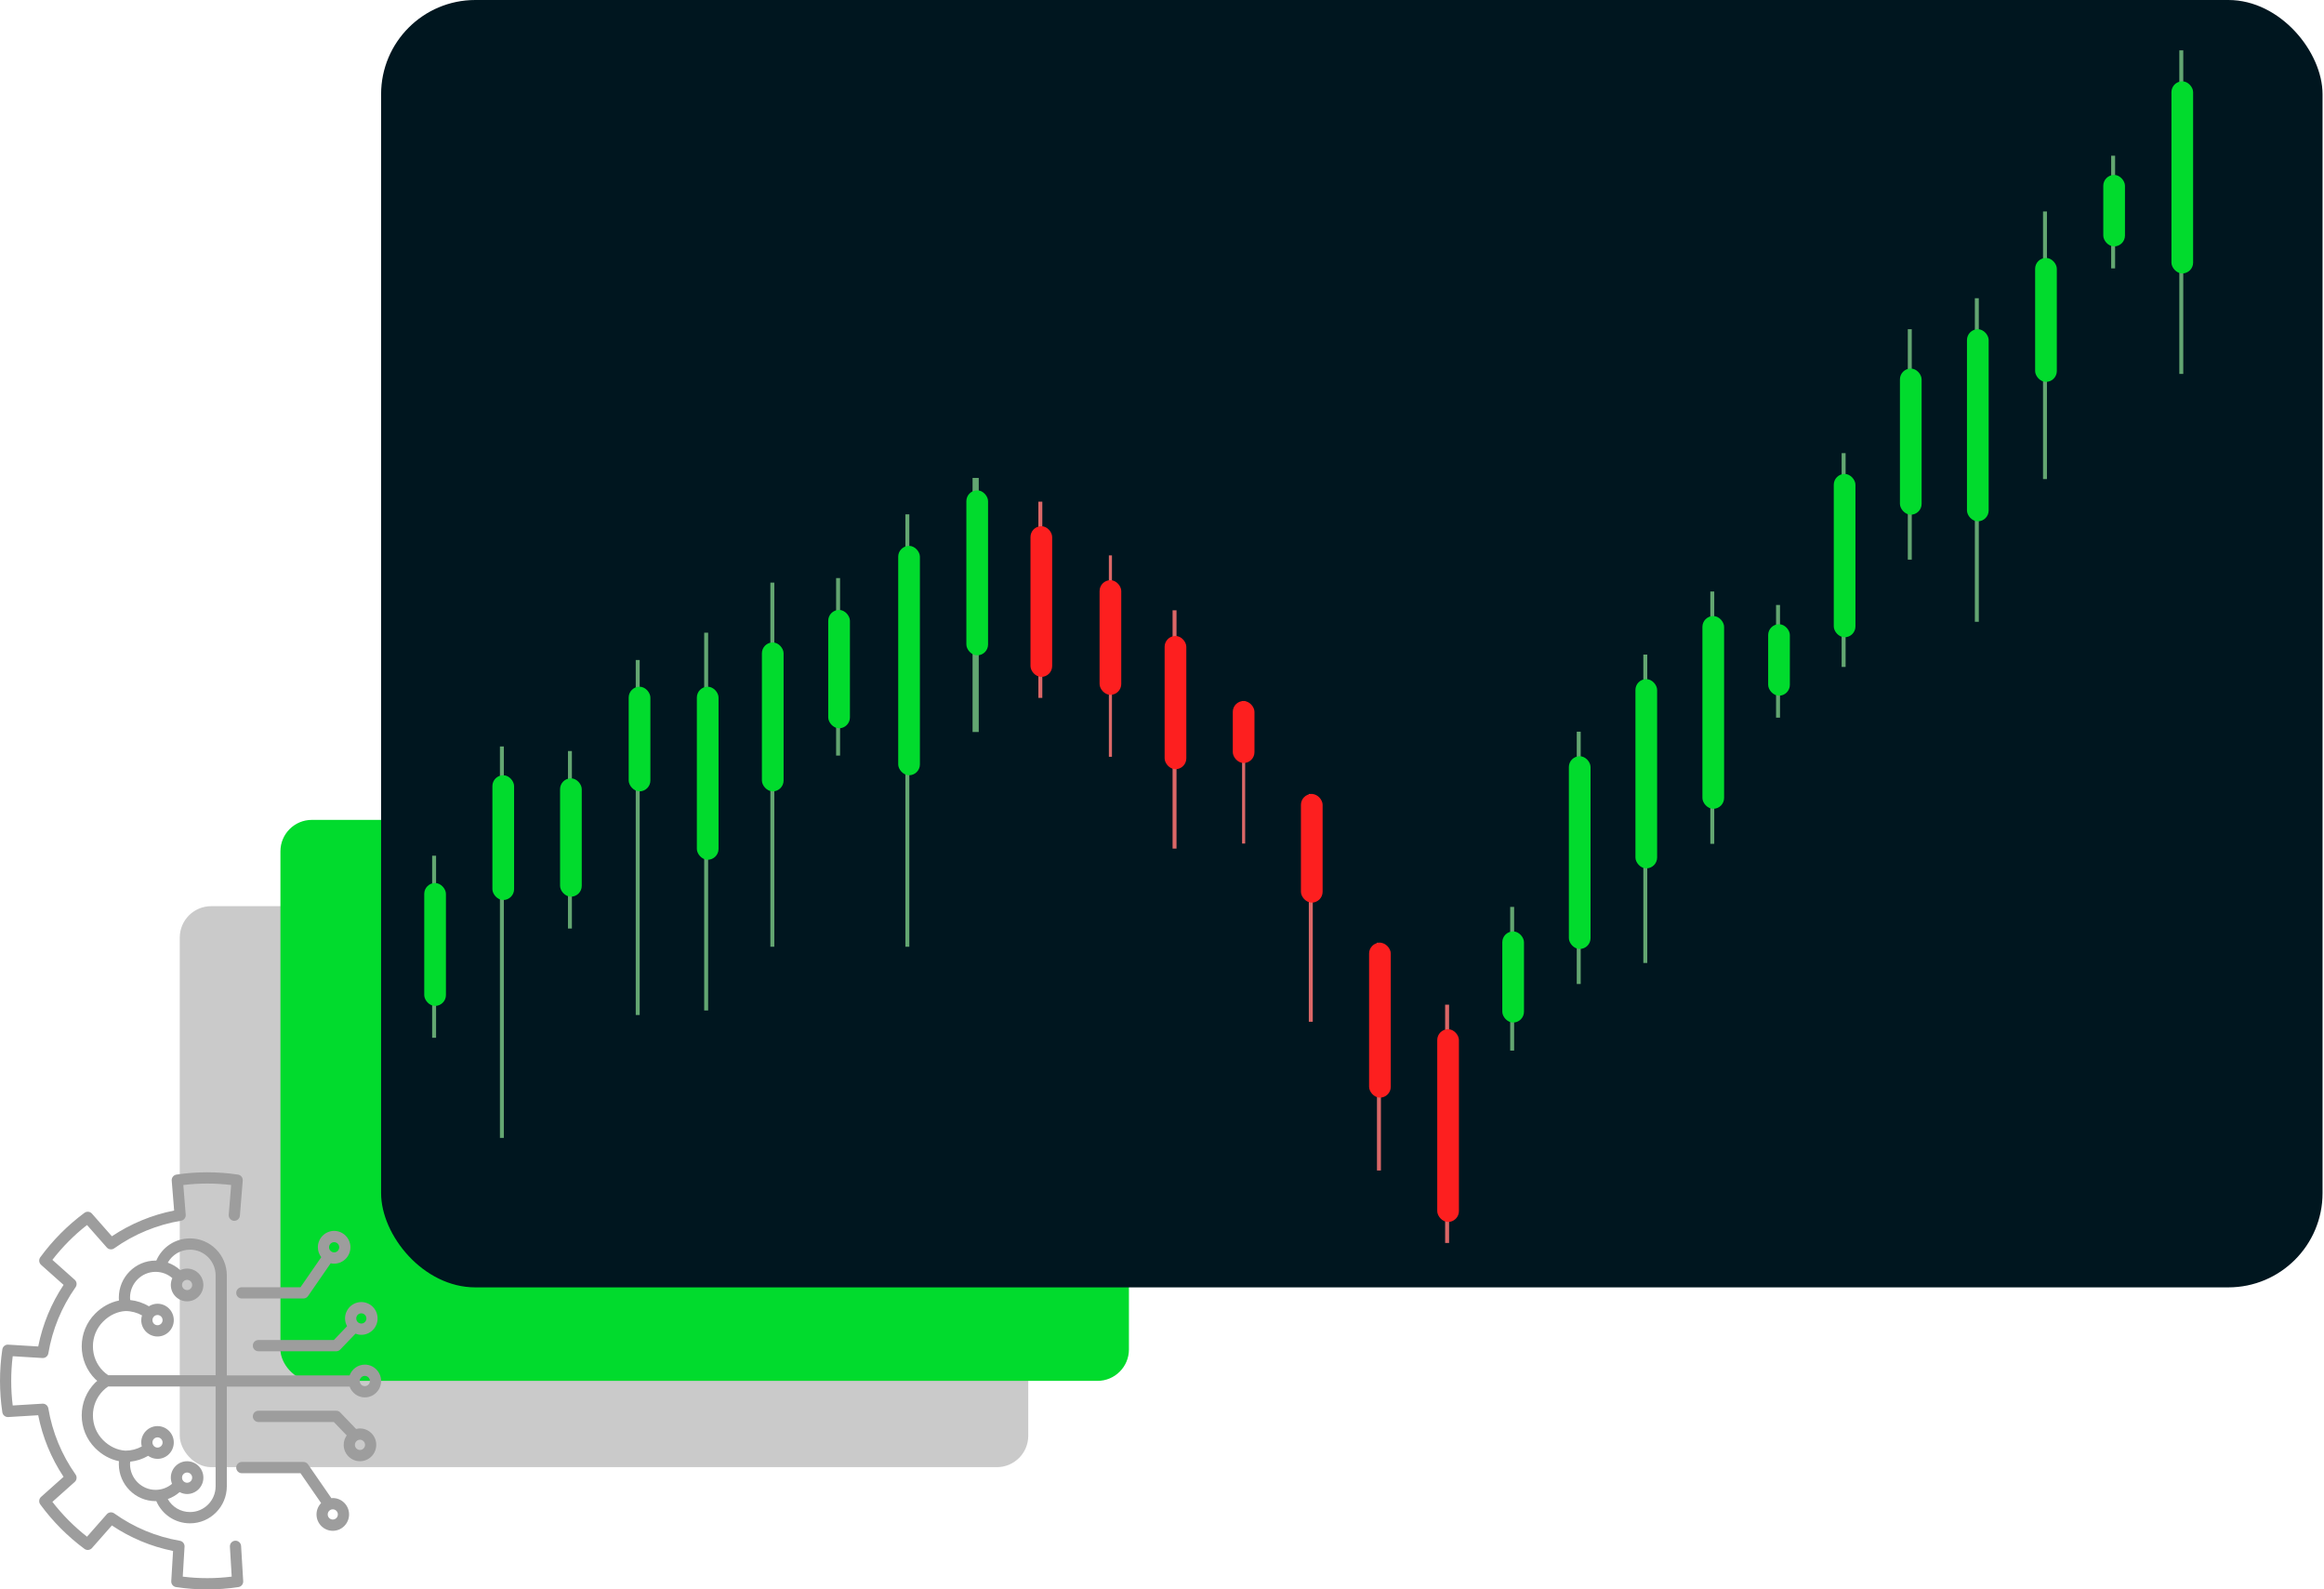 <svg width="370" height="253" viewBox="0 0 370 253" fill="none" xmlns="http://www.w3.org/2000/svg">
<rect x="28.62" y="144.244" width="135.086" height="89.294" rx="5" fill="#CACACA"/>
<rect x="44.647" y="130.507" width="135.086" height="89.294" rx="5" fill="#01DB2D"/>
<rect x="60.674" width="309.095" height="204.919" rx="15" fill="#00161F"/>
<rect x="165.317" y="79.853" width="0.628" height="31.238" fill="#DC6767"/>
<rect x="164.062" y="83.758" width="3.452" height="23.986" rx="1.726" fill="#FD1F1F"/>
<rect x="176.541" y="88.406" width="0.493" height="32.058" fill="#DC6767"/>
<rect x="175.062" y="92.352" width="3.452" height="18.249" rx="1.726" fill="#FD1F1F"/>
<rect x="186.684" y="97.145" width="0.628" height="37.931" fill="#DC6767"/>
<rect x="185.419" y="101.229" width="3.452" height="21.208" rx="1.726" fill="#FD1F1F"/>
<rect x="230.076" y="159.921" width="0.628" height="37.931" fill="#DC6767"/>
<rect x="228.821" y="163.825" width="3.452" height="30.68" rx="1.726" fill="#FD1F1F"/>
<rect x="197.749" y="111.587" width="0.493" height="22.687" fill="#DC6767"/>
<rect x="196.27" y="111.587" width="3.452" height="9.864" rx="1.726" fill="#FD1F1F"/>
<rect x="208.375" y="126.383" width="0.628" height="36.258" fill="#DC6767"/>
<rect x="207.12" y="126.383" width="3.452" height="17.292" rx="1.726" fill="#FD1F1F"/>
<rect x="219.226" y="150.057" width="0.628" height="36.258" fill="#DC6767"/>
<rect x="217.971" y="150.057" width="3.452" height="24.66" rx="1.726" fill="#FD1F1F"/>
<rect x="68.799" y="136.209" width="0.628" height="28.98" fill="#63A671"/>
<rect x="67.543" y="140.556" width="3.452" height="19.561" rx="1.726" fill="#01DB2D"/>
<rect x="79.591" y="118.821" width="0.628" height="62.307" fill="#63A671"/>
<rect x="78.394" y="123.401" width="3.452" height="19.858" rx="1.726" fill="#01DB2D"/>
<rect x="101.216" y="105.056" width="0.628" height="56.511" fill="#63A671"/>
<rect x="100.094" y="109.308" width="3.452" height="16.655" rx="1.726" fill="#01DB2D"/>
<rect x="122.648" y="92.739" width="0.628" height="57.96" fill="#63A671"/>
<rect x="121.302" y="102.262" width="3.452" height="23.702" rx="1.726" fill="#01DB2D"/>
<rect x="133.117" y="92.015" width="0.628" height="28.256" fill="#63A671"/>
<rect x="131.862" y="97.086" width="3.452" height="18.837" rx="1.726" fill="#01DB2D"/>
<rect x="144.144" y="81.872" width="0.628" height="68.828" fill="#63A671"/>
<rect x="143.003" y="86.888" width="3.452" height="36.513" rx="1.726" fill="#01DB2D"/>
<rect x="154.84" y="76.076" width="0.986" height="40.443" fill="#63A671"/>
<rect x="153.854" y="78.049" width="3.452" height="26.264" rx="1.726" fill="#01DB2D"/>
<rect x="112.114" y="100.709" width="0.628" height="60.134" fill="#63A671"/>
<rect x="110.945" y="109.308" width="3.452" height="27.545" rx="1.726" fill="#01DB2D"/>
<rect x="90.424" y="119.546" width="0.628" height="28.256" fill="#63A671"/>
<rect x="89.168" y="123.893" width="3.452" height="18.837" rx="1.726" fill="#01DB2D"/>
<rect x="251.032" y="116.467" width="0.628" height="40.163" fill="#63A671"/>
<rect x="249.777" y="120.372" width="3.452" height="30.68" rx="1.726" fill="#01DB2D"/>
<rect x="261.631" y="104.195" width="0.628" height="49.087" fill="#63A671"/>
<rect x="260.375" y="108.1" width="3.452" height="30.122" rx="1.726" fill="#01DB2D"/>
<rect x="272.294" y="94.154" width="0.628" height="40.163" fill="#63A671"/>
<rect x="271.038" y="98.059" width="3.452" height="30.68" rx="1.726" fill="#01DB2D"/>
<rect x="293.206" y="72.13" width="0.628" height="34.031" fill="#63A671"/>
<rect x="291.951" y="75.439" width="3.452" height="25.996" rx="1.726" fill="#01DB2D"/>
<rect x="314.414" y="47.47" width="0.628" height="51.506" fill="#63A671"/>
<rect x="313.159" y="52.402" width="3.452" height="30.579" rx="1.726" fill="#01DB2D"/>
<rect x="346.966" y="8.014" width="0.628" height="51.506" fill="#63A671"/>
<rect x="345.711" y="12.946" width="3.452" height="30.579" rx="1.726" fill="#01DB2D"/>
<rect x="282.763" y="96.297" width="0.628" height="17.938" fill="#63A671"/>
<rect x="281.507" y="99.36" width="3.452" height="11.376" rx="1.726" fill="#01DB2D"/>
<rect x="336.115" y="24.783" width="0.628" height="17.938" fill="#63A671"/>
<rect x="334.86" y="27.845" width="3.452" height="11.376" rx="1.726" fill="#01DB2D"/>
<rect x="303.74" y="52.402" width="0.628" height="36.68" fill="#63A671"/>
<rect x="302.485" y="58.664" width="3.452" height="23.261" rx="1.726" fill="#01DB2D"/>
<rect x="325.265" y="33.66" width="0.628" height="42.599" fill="#63A671"/>
<rect x="324.01" y="41.058" width="3.452" height="19.728" rx="1.726" fill="#01DB2D"/>
<rect x="240.434" y="144.357" width="0.628" height="22.87" fill="#63A671"/>
<rect x="239.178" y="148.262" width="3.452" height="14.503" rx="1.726" fill="#01DB2D"/>
<path d="M38.384 246.086L38.719 251.684C38.747 252.147 38.419 252.556 37.963 252.625C36.328 252.874 34.656 253 32.993 253C31.331 253 29.659 252.874 28.023 252.625C27.567 252.556 27.238 252.147 27.266 251.684L27.553 246.878C24.059 246.173 20.789 244.809 17.813 242.815L14.64 246.417C14.334 246.764 13.815 246.82 13.444 246.544C10.759 244.555 8.395 242.175 6.415 239.472C6.141 239.098 6.196 238.576 6.541 238.268L10.12 235.076C8.138 232.081 6.783 228.791 6.082 225.273L1.307 225.562C0.852 225.591 0.442 225.26 0.372 224.801C0.125 223.157 0 221.475 0 219.8C0 218.125 0.125 216.443 0.372 214.799C0.441 214.34 0.846 214.002 1.307 214.038L6.083 214.327C6.784 210.81 8.139 207.52 10.121 204.525L6.541 201.332C6.197 201.024 6.141 200.502 6.415 200.128C8.392 197.427 10.757 195.048 13.443 193.056C13.815 192.78 14.334 192.836 14.639 193.183L17.814 196.786C20.808 194.784 24.205 193.38 27.724 192.689L27.339 187.925C27.302 187.454 27.633 187.034 28.097 186.965C31.326 186.481 34.659 186.481 37.888 186.965C38.353 187.034 38.684 187.454 38.646 187.925L38.195 193.501C38.156 193.995 37.721 194.363 37.235 194.323C36.743 194.283 36.378 193.85 36.418 193.356L36.8 188.627C34.277 188.318 31.709 188.318 29.186 188.627L29.567 193.355C29.605 193.821 29.28 194.238 28.822 194.314C25.019 194.939 21.34 196.458 18.183 198.706C17.812 198.971 17.302 198.911 17.002 198.569L13.853 194.995C11.792 196.607 9.943 198.468 8.342 200.54L11.893 203.708C12.234 204.012 12.292 204.525 12.03 204.898C9.801 208.068 8.342 211.608 7.696 215.421C7.618 215.872 7.213 216.193 6.763 216.166L2.024 215.879C1.864 217.174 1.784 218.489 1.784 219.8C1.784 221.111 1.864 222.426 2.024 223.721L6.762 223.434C7.211 223.404 7.617 223.728 7.694 224.179C8.341 227.993 9.8 231.534 12.029 234.703C12.292 235.076 12.233 235.589 11.893 235.893L8.342 239.06C9.945 241.134 11.794 242.995 13.853 244.605L17.002 241.031C17.302 240.689 17.812 240.629 18.183 240.894C21.334 243.137 24.852 244.605 28.641 245.256C29.089 245.333 29.408 245.737 29.381 246.194L29.096 250.962C31.676 251.285 34.316 251.285 36.889 250.962L36.604 246.194C36.575 245.699 36.949 245.274 37.441 245.245C37.93 245.218 38.355 245.592 38.384 246.086ZM57.525 207.257C58.954 207.257 60.117 208.426 60.117 209.864C60.117 211.302 58.954 212.472 57.525 212.472C57.197 212.472 56.886 212.404 56.596 212.292L54.172 214.818C54.003 214.993 53.772 215.092 53.53 215.092H41.142C40.65 215.092 40.251 214.691 40.251 214.195C40.251 213.699 40.65 213.298 41.142 213.298H53.152L55.258 211.102C55.058 210.732 54.934 210.315 54.934 209.865C54.934 208.426 56.097 207.257 57.525 207.257ZM56.717 209.864C56.717 210.313 57.08 210.678 57.525 210.678C57.971 210.678 58.334 210.313 58.334 209.864C58.334 209.416 57.971 209.051 57.525 209.051C57.08 209.051 56.717 209.416 56.717 209.864ZM47.842 204.897L51.147 200.113C50.813 199.674 50.607 199.132 50.607 198.538C50.607 197.1 51.77 195.93 53.198 195.93C54.627 195.93 55.79 197.1 55.79 198.538C55.79 199.976 54.627 201.146 53.198 201.146C53.009 201.146 52.826 201.123 52.648 201.084L49.04 206.306C48.873 206.547 48.6 206.691 48.308 206.691H38.5C38.007 206.691 37.608 206.29 37.608 205.794C37.608 205.298 38.007 204.897 38.5 204.897H47.842V204.897ZM52.39 198.538C52.39 198.986 52.752 199.351 53.198 199.351C53.644 199.351 54.006 198.986 54.006 198.538C54.006 198.09 53.644 197.725 53.198 197.725C52.752 197.725 52.39 198.09 52.39 198.538ZM55.575 241.062C55.575 242.5 54.412 243.67 52.983 243.67C51.555 243.67 50.392 242.5 50.392 241.062C50.392 240.359 50.673 239.723 51.124 239.253L47.842 234.503H38.5C38.007 234.503 37.608 234.101 37.608 233.606C37.608 233.11 38.007 232.708 38.5 232.708H48.308C48.6 232.708 48.873 232.852 49.04 233.093L52.76 238.477C52.835 238.471 52.907 238.455 52.983 238.455C54.412 238.455 55.575 239.624 55.575 241.062ZM53.791 241.062C53.791 240.614 53.429 240.249 52.983 240.249C52.538 240.249 52.175 240.614 52.175 241.062C52.175 241.511 52.538 241.875 52.983 241.875C53.429 241.875 53.791 241.511 53.791 241.062ZM59.902 229.986C59.902 231.423 58.739 232.593 57.311 232.593C55.882 232.593 54.719 231.423 54.719 229.986C54.719 229.426 54.899 228.91 55.199 228.484L53.152 226.351H41.142C40.65 226.351 40.251 225.95 40.251 225.454C40.251 224.958 40.65 224.557 41.142 224.557H53.53C53.772 224.557 54.003 224.656 54.172 224.831L56.695 227.46C56.893 227.411 57.097 227.378 57.31 227.378C58.739 227.378 59.902 228.547 59.902 229.986ZM58.119 229.986C58.119 229.537 57.757 229.172 57.311 229.172C56.865 229.172 56.503 229.537 56.503 229.986C56.503 230.434 56.865 230.799 57.311 230.799C57.757 230.799 58.119 230.434 58.119 229.986ZM60.674 219.824C60.674 221.262 59.511 222.432 58.083 222.432C56.968 222.432 56.024 221.717 55.659 220.721H36.112V236.583C36.112 239.833 33.485 242.478 30.255 242.478C27.889 242.478 25.808 241.083 24.886 238.944C24.849 238.945 24.812 238.946 24.775 238.946C21.545 238.946 18.918 236.301 18.918 233.051C18.918 232.896 18.924 232.74 18.936 232.585C17.545 232.305 16.228 231.584 15.152 230.501C13.77 229.111 13.01 227.263 13.01 225.297C13.01 223.331 13.77 221.483 15.152 220.093C15.255 219.989 15.371 219.898 15.482 219.8C15.371 219.703 15.255 219.611 15.152 219.507C13.77 218.117 13.01 216.269 13.01 214.303C13.01 212.338 13.77 210.49 15.152 209.1C16.228 208.016 17.545 207.296 18.936 207.016C18.924 206.86 18.918 206.705 18.918 206.549C18.918 203.299 21.545 200.654 24.775 200.654C24.812 200.654 24.849 200.655 24.886 200.656C25.808 198.517 27.889 197.122 30.255 197.122C33.485 197.122 36.112 199.767 36.112 203.017V218.927H55.659C56.025 217.932 56.969 217.217 58.083 217.217C59.511 217.217 60.674 218.386 60.674 219.824ZM16.413 218.238C16.66 218.487 16.941 218.705 17.239 218.903H34.329V203.017C34.329 200.756 32.502 198.917 30.255 198.917C28.757 198.917 27.424 199.72 26.712 200.985C27.434 201.239 28.104 201.635 28.683 202.157C28.69 202.163 28.692 202.172 28.699 202.178C29.031 202.022 29.397 201.929 29.788 201.929C31.216 201.929 32.379 203.098 32.379 204.536C32.379 205.974 31.216 207.144 29.788 207.144C28.359 207.144 27.196 205.974 27.196 204.536C27.196 204.147 27.287 203.781 27.439 203.45C26.7 202.805 25.757 202.449 24.775 202.449C22.529 202.449 20.701 204.288 20.701 206.549C20.701 206.678 20.713 206.807 20.725 206.935C21.782 207.045 22.792 207.381 23.703 207.93C24.102 207.677 24.571 207.524 25.077 207.524C26.506 207.524 27.669 208.694 27.669 210.132C27.669 211.57 26.506 212.739 25.077 212.739C23.649 212.739 22.486 211.569 22.486 210.132C22.486 209.868 22.537 209.618 22.609 209.378C21.807 208.933 20.914 208.69 19.982 208.687C18.687 208.759 17.42 209.354 16.413 210.368C15.368 211.419 14.793 212.817 14.793 214.303C14.793 215.789 15.368 217.187 16.413 218.238ZM24.269 210.132C24.269 210.58 24.631 210.945 25.077 210.945C25.523 210.945 25.885 210.58 25.885 210.132C25.885 209.684 25.523 209.319 25.077 209.319C24.631 209.319 24.269 209.684 24.269 210.132ZM29.788 205.349C30.234 205.349 30.596 204.984 30.596 204.536C30.596 204.088 30.233 203.723 29.788 203.723C29.342 203.723 28.98 204.088 28.98 204.536C28.98 204.984 29.342 205.349 29.788 205.349ZM34.329 236.583V220.697H17.223C16.93 220.892 16.658 221.116 16.413 221.362C15.368 222.413 14.793 223.81 14.793 225.297C14.793 226.783 15.368 228.181 16.413 229.232C17.421 230.246 18.688 230.841 19.982 230.913C20.899 230.91 21.779 230.676 22.573 230.244C22.521 230.04 22.486 229.83 22.486 229.609C22.486 228.172 23.649 227.002 25.077 227.002C26.506 227.002 27.669 228.172 27.669 229.609C27.669 231.047 26.506 232.217 25.077 232.217C24.522 232.217 24.009 232.036 23.586 231.735C22.706 232.244 21.737 232.559 20.725 232.665C20.713 232.793 20.701 232.922 20.701 233.051C20.701 235.312 22.529 237.151 24.776 237.151C25.737 237.151 26.659 236.808 27.391 236.19C27.267 235.885 27.197 235.554 27.197 235.205C27.197 233.767 28.359 232.597 29.788 232.597C31.217 232.597 32.38 233.767 32.38 235.205C32.38 236.643 31.217 237.813 29.788 237.813C29.358 237.813 28.959 237.697 28.601 237.51C28.041 237.997 27.401 238.373 26.712 238.615C27.424 239.88 28.758 240.683 30.255 240.683C32.502 240.683 34.329 238.844 34.329 236.583ZM29.788 236.018C30.234 236.018 30.596 235.653 30.596 235.205C30.596 234.757 30.233 234.392 29.788 234.392C29.342 234.392 28.98 234.757 28.98 235.205C28.98 235.653 29.342 236.018 29.788 236.018ZM25.077 230.423C25.523 230.423 25.885 230.058 25.885 229.61C25.885 229.161 25.523 228.796 25.077 228.796C24.631 228.796 24.269 229.161 24.269 229.61C24.269 229.76 24.313 229.899 24.384 230.02C24.398 230.038 24.415 230.052 24.429 230.071C24.443 230.091 24.453 230.114 24.465 230.134C24.613 230.309 24.831 230.423 25.077 230.423ZM58.891 219.824C58.891 219.376 58.529 219.011 58.083 219.011C57.637 219.011 57.275 219.376 57.275 219.824C57.275 220.273 57.637 220.637 58.083 220.637C58.529 220.637 58.891 220.273 58.891 219.824Z" fill="#9D9D9D"/>
</svg>
